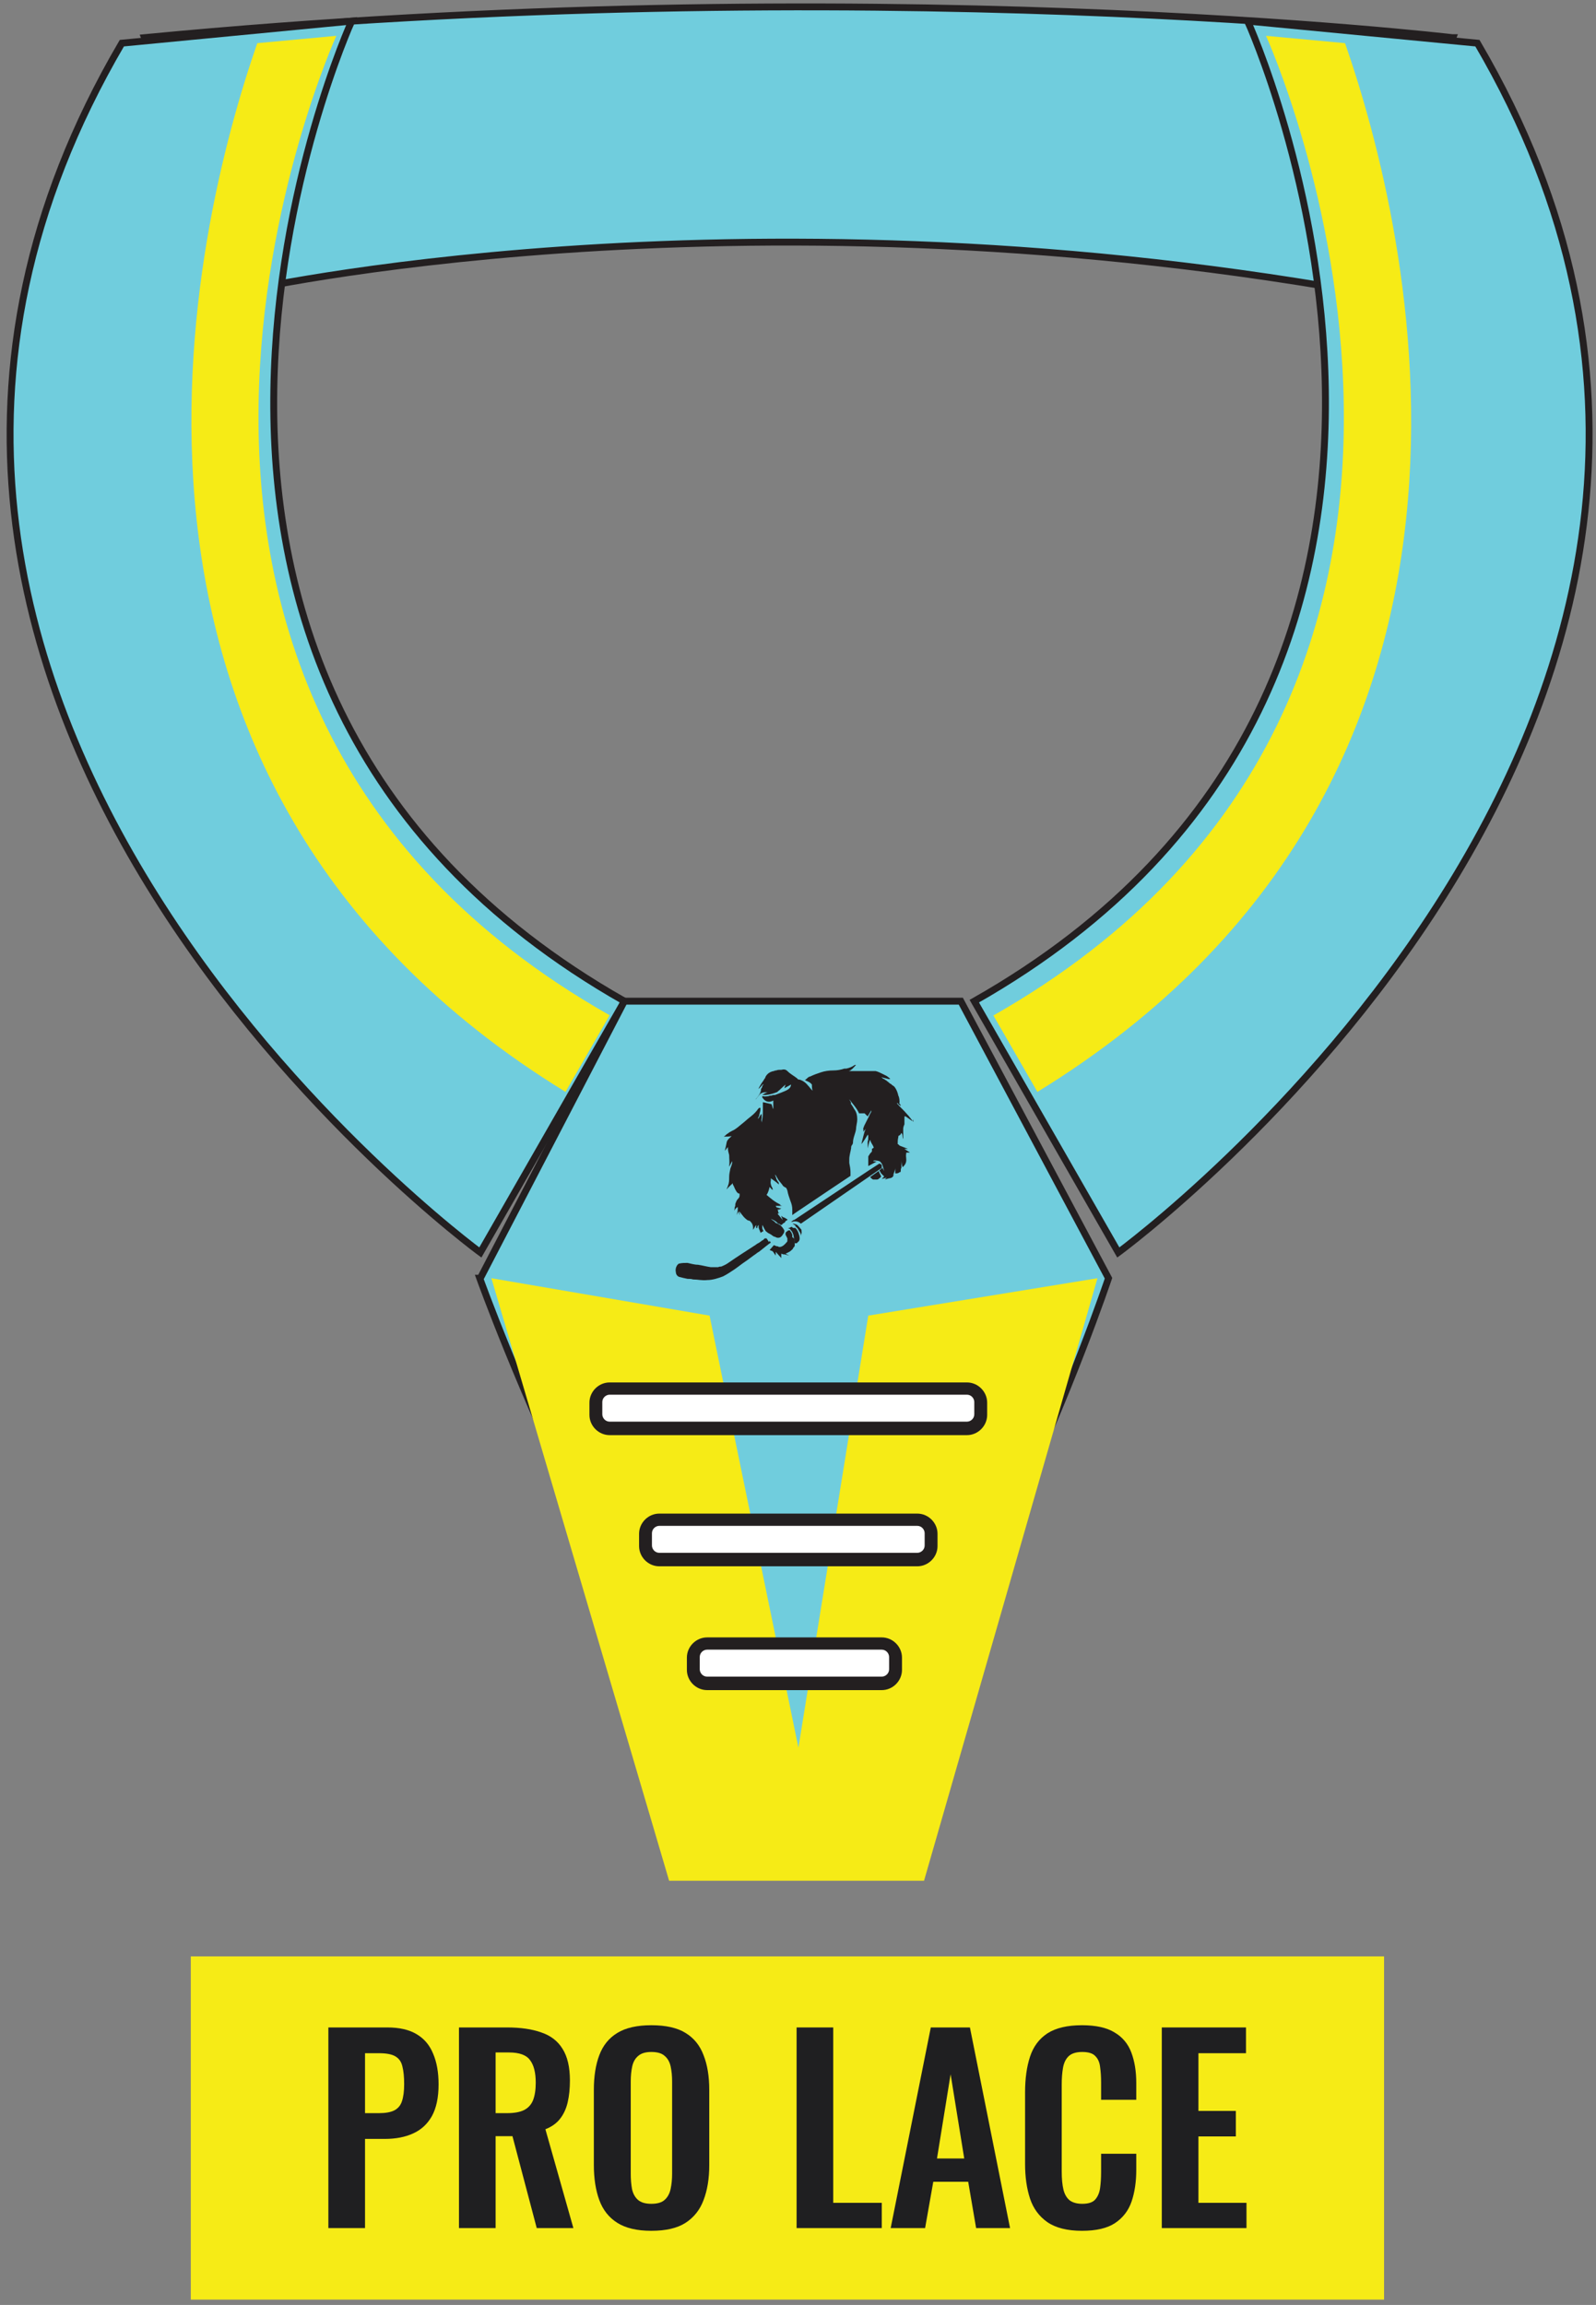 <svg xmlns="http://www.w3.org/2000/svg" fill="none" viewBox="0 0 232 335" height="335" width="232">
<rect x="0" y="0" width="232" height="335" fill="#808080" stroke="none"/>
<path stroke-miterlimit="10" stroke="#231F20" fill="#70CDDD" d="M211.111 5.474C211.111 5.474 125.948 -4.592 21.009 5.474L35.084 42.354C35.084 42.354 105.637 26.23 197.125 42.354L211.2 5.474H211.111Z"></path>
<path stroke-miterlimit="10" stroke="#231F20" fill="#70CDDD" d="M51.118 3.068C51.118 3.068 7.735 98.387 90.76 145.511L69.826 182.035C69.826 182.035 -38.677 102.485 17.712 6.275L51.118 3.068Z"></path>
<path stroke-miterlimit="10" stroke="#231F20" fill="#70CDDD" d="M181.357 3.068C181.357 3.068 224.741 98.387 141.626 145.511L162.561 182.035C162.561 182.035 271.153 102.485 214.763 6.275L181.357 3.068Z"></path>
<path stroke-miterlimit="10" stroke="#231F20" fill="#70CDDD" d="M69.826 185.777L90.76 145.511H139.667L161.136 185.777C161.136 185.777 138.598 252.945 115.436 259.893C93.967 252.945 69.737 185.777 69.737 185.777H69.826Z"></path>
<path fill="#F6EB16" d="M71.429 185.777L103.143 191.211L116.06 254.014L126.215 191.211L159.532 185.777L134.322 273.345H97.263L71.429 185.777Z"></path>
<path fill="white" d="M140.557 201.812H88.711C87.579 201.812 86.662 202.729 86.662 203.861V205.643C86.662 206.774 87.579 207.692 88.711 207.692H140.557C141.689 207.692 142.606 206.774 142.606 205.643V203.861C142.606 202.729 141.689 201.812 140.557 201.812Z"></path>
<path fill="#231F20" d="M140.557 202.703C141.181 202.703 141.626 203.238 141.626 203.772V205.554C141.626 206.177 141.092 206.623 140.557 206.623H88.622C87.999 206.623 87.553 206.088 87.553 205.554V203.772C87.553 203.149 88.088 202.703 88.622 202.703H140.557ZM140.557 200.922H88.622C87.019 200.922 85.682 202.258 85.682 203.861V205.643C85.682 207.246 87.019 208.583 88.622 208.583H140.557C142.161 208.583 143.497 207.246 143.497 205.643V203.861C143.497 202.258 142.161 200.922 140.557 200.922Z"></path>
<path fill="white" d="M133.341 220.876H95.927C94.795 220.876 93.878 221.793 93.878 222.925V224.707C93.878 225.838 94.795 226.755 95.927 226.755H133.341C134.473 226.755 135.39 225.838 135.39 224.707V222.925C135.39 221.793 134.473 220.876 133.341 220.876Z"></path>
<path fill="#231F20" d="M133.342 221.767C133.965 221.767 134.411 222.302 134.411 222.836V224.618C134.411 225.241 133.876 225.687 133.342 225.687H95.838C95.214 225.687 94.769 225.152 94.769 224.618V222.836C94.769 222.212 95.303 221.767 95.838 221.767H133.342ZM133.342 219.985H95.838C94.234 219.985 92.898 221.322 92.898 222.925V224.707C92.898 226.31 94.234 227.646 95.838 227.646H133.342C134.945 227.646 136.281 226.31 136.281 224.707V222.925C136.281 221.322 134.945 219.985 133.342 219.985Z"></path>
<path fill="white" d="M128.175 238.87H102.876C101.744 238.87 100.827 239.787 100.827 240.919V242.7C100.827 243.832 101.744 244.749 102.876 244.749H128.175C129.307 244.749 130.224 243.832 130.224 242.7V240.919C130.224 239.787 129.307 238.87 128.175 238.87Z"></path>
<path fill="#231F20" d="M128.175 239.761C128.799 239.761 129.244 240.295 129.244 240.83V242.612C129.244 243.235 128.71 243.681 128.175 243.681H102.787C102.163 243.681 101.718 243.146 101.718 242.612V240.83C101.718 240.206 102.252 239.761 102.787 239.761H128.175ZM128.175 237.979H102.787C101.183 237.979 99.847 239.315 99.847 240.919V242.701C99.847 244.304 101.183 245.64 102.787 245.64H128.175C129.779 245.64 131.115 244.304 131.115 242.701V240.919C131.115 239.315 129.779 237.979 128.175 237.979Z"></path>
<path fill="#231F20" d="M115.348 177.314L114.991 177.581H115.169C115.882 177.314 116.417 177.849 116.417 177.849L128.175 169.742V169.297C128.086 169.297 127.997 169.119 127.819 169.119L126.305 170.098C122.652 172.504 119.089 174.909 115.437 177.314H115.348Z"></path>
<path fill="#231F20" d="M111.784 180.521L111.428 179.986C111.428 179.986 111.428 179.986 111.339 179.986H111.161L110.894 180.254C110.894 180.254 110.804 180.254 110.715 180.343C110.715 180.343 110.27 180.699 110.181 180.699C110.003 180.788 109.825 180.966 109.646 181.055C108.399 181.857 107.152 182.659 105.994 183.461C105.638 183.728 105.281 183.906 104.836 184.084C104.658 184.084 104.569 184.084 104.391 184.173C104.212 184.173 104.034 184.173 103.856 184.173C103.678 184.173 103.5 184.173 103.322 184.173C102.698 184.084 102.074 183.906 101.451 183.817C100.916 183.817 100.382 183.639 99.936 183.55C99.58 183.55 99.135 183.55 98.778 183.639C98.6 183.639 98.511 183.817 98.422 183.906C98.244 184.173 98.155 184.53 98.244 184.886C98.244 185.153 98.422 185.509 98.778 185.599C99.135 185.688 99.491 185.777 99.936 185.866C100.204 185.866 100.471 185.866 100.738 185.955C101.451 185.955 102.074 186.133 102.787 186.044C103.589 186.044 104.391 185.777 105.103 185.509C105.638 185.242 106.172 184.886 106.707 184.53C107.241 184.173 107.776 183.728 108.31 183.371C108.845 183.015 109.379 182.57 109.914 182.213C110.092 182.035 110.359 181.946 110.537 181.768C110.537 181.768 111.963 180.61 112.052 180.61L111.873 180.343L111.784 180.521Z"></path>
<path fill="#231F20" d="M132.808 163.061C132.452 162.705 132.184 162.259 131.828 161.903C131.383 161.368 130.848 160.923 130.403 160.388C130.403 160.388 130.403 160.388 130.403 160.299C130.403 160.299 130.581 160.388 130.581 160.478C130.67 160.567 130.848 160.656 130.937 160.745C130.937 160.567 130.759 160.388 130.67 160.299C130.67 160.299 130.67 160.299 130.759 160.299C130.759 159.943 130.759 159.587 130.581 159.23C130.492 158.785 130.314 158.34 130.046 157.983C129.957 157.894 129.868 157.805 129.69 157.716C129.69 157.716 129.601 157.627 129.512 157.538C129.512 157.538 129.423 157.538 129.334 157.449C129.156 157.271 128.977 157.181 128.799 157.003C128.71 157.003 128.621 156.914 128.532 156.825C128.354 156.825 128.265 156.647 128.087 156.558C128.443 156.647 128.799 156.736 129.156 156.825C129.245 156.825 129.334 156.825 129.423 156.825C129.423 156.825 129.334 156.736 129.245 156.647C129.156 156.558 128.977 156.469 128.888 156.38C128.71 156.291 128.532 156.202 128.354 156.112C127.998 155.934 127.641 155.756 127.285 155.667C127.018 155.667 126.75 155.667 126.483 155.667H126.305C126.305 155.667 126.216 155.667 126.127 155.667C125.592 155.667 125.058 155.667 124.434 155.667C124.078 155.667 123.722 155.667 123.365 155.667C123.454 155.667 123.632 155.578 123.722 155.489C123.989 155.311 124.167 155.043 124.434 154.776C124.434 154.776 124.345 154.776 124.256 154.776C123.9 155.043 123.454 155.222 123.009 155.311C122.92 155.311 122.831 155.311 122.742 155.311C122.207 155.489 121.673 155.578 121.138 155.578C120.515 155.578 119.891 155.667 119.357 155.845C118.822 156.023 118.288 156.202 117.753 156.469C117.575 156.469 117.397 156.647 117.219 156.825C117.219 156.825 117.04 156.914 117.04 157.003C117.397 157.181 117.753 157.271 118.02 157.627C118.02 157.894 118.02 158.161 118.109 158.518C118.109 158.518 118.109 158.518 118.02 158.429C117.842 158.25 117.664 157.983 117.486 157.805C117.129 157.36 116.773 157.092 116.239 156.914C116.15 156.914 115.971 156.914 115.882 156.736C115.437 156.38 114.902 156.112 114.457 155.667C114.19 155.4 113.922 155.4 113.566 155.489H113.388C113.21 155.489 113.032 155.489 112.853 155.578C112.764 155.578 112.675 155.578 112.497 155.667C111.963 155.756 111.517 156.023 111.25 156.558C111.25 156.558 111.25 156.736 111.161 156.736C110.983 157.092 110.716 157.36 110.537 157.716C110.537 157.716 110.27 158.161 110.27 158.25C110.448 158.161 110.805 157.627 110.983 157.538C110.983 157.627 110.805 157.805 110.805 157.894C110.805 157.983 110.716 158.161 110.626 158.25C110.626 158.785 110.359 159.141 110.003 159.587C110.003 159.587 109.914 159.676 109.825 159.765C109.914 159.765 110.003 159.587 110.092 159.498L110.448 159.052C110.894 158.607 111.606 158.785 111.606 158.785C111.339 158.785 111.072 158.963 110.805 159.141C110.983 159.141 111.072 159.141 111.25 159.141C111.25 159.141 111.963 159.141 113.032 158.696C113.032 158.696 113.032 158.607 113.21 158.518C113.477 158.25 114.19 157.627 114.19 157.627L114.012 158.161L114.991 157.627C114.991 157.627 114.991 158.072 114.546 158.34C114.19 158.607 112.853 159.052 112.675 159.141C112.675 159.141 112.675 159.141 112.586 159.141C112.497 159.141 112.319 159.141 112.141 159.23C111.963 159.23 111.874 159.23 111.695 159.319C111.161 159.409 110.894 159.319 110.805 159.319V159.498C111.339 160.299 111.963 160.21 112.408 159.943V160.388V161.012C112.408 161.547 112.23 160.567 112.141 160.478C112.141 160.478 111.428 160.299 110.983 160.21C110.983 160.21 110.983 160.21 110.894 160.21C110.894 160.656 110.894 161.19 110.894 161.636C110.894 162.17 110.805 162.705 110.716 163.15C110.716 162.972 110.626 162.794 110.716 162.526C110.716 162.348 110.716 162.081 110.716 161.903C110.448 162.081 110.448 162.348 110.181 162.616C110.181 162.437 110.27 162.348 110.359 162.17C110.359 161.903 110.537 161.547 110.537 161.279C110.537 161.279 110.537 161.279 110.537 161.19C110.537 161.19 110.537 161.101 110.537 161.012C110.537 161.012 110.448 161.012 110.359 161.012C110.359 161.012 110.27 161.101 110.181 161.19C109.825 161.725 109.379 162.081 108.934 162.437C108.578 162.705 108.221 163.061 107.865 163.328C107.419 163.685 107.063 164.041 106.529 164.308C106.44 164.308 106.261 164.486 106.172 164.486C105.994 164.575 105.816 164.754 105.638 164.843C105.46 165.021 105.371 165.11 105.192 165.199C105.549 165.199 105.994 165.199 106.35 165.11L106.172 165.288C105.994 165.466 105.727 165.644 105.638 166.001C105.549 166.446 105.46 166.891 105.371 167.248C105.549 167.07 105.638 166.891 105.816 166.713C105.816 166.713 105.816 166.802 105.816 166.891C105.816 167.248 105.905 167.515 105.994 167.871C105.994 168.406 106.083 168.94 105.994 169.475C105.994 169.475 105.994 169.475 105.994 169.564C106.172 169.297 106.261 169.029 106.44 168.762V168.851C106.44 169.208 106.261 169.564 106.172 169.831C106.083 170.277 105.994 170.633 105.994 171.078C105.994 171.524 105.994 171.969 105.816 172.326C105.816 172.504 105.638 172.682 105.638 172.86C105.905 172.504 106.261 172.236 106.529 171.969C106.529 171.969 106.529 172.058 106.529 172.147C106.707 172.415 106.796 172.771 106.974 173.038C107.063 173.216 107.241 173.484 107.509 173.484C107.509 173.484 107.509 173.662 107.509 173.751C107.509 174.018 107.33 174.196 107.241 174.285C107.063 174.464 106.974 174.731 106.885 174.998C106.885 174.998 106.885 174.998 106.885 175.087C106.885 175.176 106.885 175.354 106.796 175.443C106.796 175.622 106.796 175.8 106.707 175.978C106.796 175.889 106.885 175.711 106.974 175.622C106.974 175.622 107.152 175.443 107.241 175.443C107.241 175.532 107.241 175.711 107.241 175.8C107.241 176.067 107.152 176.334 107.063 176.601C107.152 176.423 107.241 176.245 107.419 176.067C107.419 176.245 107.419 176.423 107.509 176.601V176.067C107.509 176.067 108.043 176.869 108.399 177.136C108.578 177.314 108.756 177.403 108.845 177.403C109.023 177.403 109.112 177.581 109.201 177.67C109.379 177.849 109.468 178.205 109.468 178.383C109.468 178.561 109.468 178.65 109.468 178.739L109.647 178.472L109.736 178.294L109.914 178.027V178.561V178.918C109.914 178.918 109.914 178.829 109.914 178.65C109.914 178.65 109.914 178.561 109.914 178.472H110.092V178.294C110.092 178.294 110.181 178.116 110.27 178.027C110.27 178.027 110.27 178.205 110.27 178.294C110.27 178.561 110.448 178.829 110.537 179.096C110.537 179.096 110.537 179.452 110.537 179.541V179.185L110.983 178.918C110.983 178.918 110.805 178.65 110.805 178.472C110.805 178.294 110.805 178.116 110.805 178.027C110.983 178.294 111.072 178.561 111.25 178.829C111.25 178.918 111.428 179.007 111.517 179.096C111.606 179.185 111.784 179.274 111.963 179.363C112.141 179.452 112.319 179.63 112.497 179.719C112.675 179.719 112.853 179.898 113.032 179.898C113.21 179.898 113.388 179.898 113.566 179.719C113.655 179.63 113.744 179.541 113.833 179.363C113.922 179.274 114.012 179.096 114.012 178.918V178.829C113.833 178.472 113.655 178.294 113.388 178.027C113.388 178.027 113.21 178.027 113.21 177.938C113.032 177.849 112.853 177.76 112.586 177.67C112.586 177.67 112.497 177.67 112.408 177.67H112.764C112.497 177.492 112.23 177.314 112.052 177.136C112.052 177.136 112.408 177.314 112.586 177.403C112.764 177.492 112.943 177.67 113.121 177.849C113.21 177.849 113.388 177.938 113.477 178.027C113.477 178.027 113.566 178.027 113.655 178.027C113.744 177.849 113.922 177.76 114.101 177.67C114.101 177.581 114.19 177.492 114.279 177.403C114.279 177.403 114.368 177.403 114.457 177.314C114.457 177.314 114.457 177.314 114.457 177.225C114.279 177.136 114.19 177.047 114.012 176.958C113.833 176.958 113.655 176.78 113.566 176.691C113.566 176.869 113.744 177.047 113.744 177.314C113.744 177.314 113.655 177.136 113.566 177.047C113.388 176.869 113.21 176.601 113.032 176.423L113.299 176.245C113.299 176.245 113.21 176.245 113.121 176.245C113.121 176.067 113.121 175.978 113.032 175.8C113.121 175.8 113.21 175.8 113.388 175.8C113.299 175.8 113.21 175.8 113.121 175.8C113.299 175.8 113.477 175.711 113.566 175.622C113.388 175.622 113.299 175.622 113.121 175.532C113.032 175.532 112.853 175.533 112.764 175.265C112.943 175.265 113.032 175.265 113.21 175.265C113.388 175.265 113.477 175.265 113.655 175.265C113.655 175.265 113.655 175.265 113.744 175.265C113.566 175.265 113.477 175.176 113.299 175.087C113.299 175.087 113.388 175.087 113.477 175.087C112.675 174.731 112.052 174.196 111.428 173.662C111.695 173.305 111.784 172.86 111.874 172.504C112.052 172.682 112.141 172.86 112.319 172.949V172.86C112.319 172.682 112.23 172.593 112.141 172.415C112.052 172.147 111.963 171.88 112.052 171.613C112.052 171.524 112.052 171.346 112.052 171.257C112.408 171.524 112.853 171.791 113.21 172.147C113.21 171.969 113.21 171.791 113.032 171.702C113.032 171.613 112.943 171.524 112.853 171.346C112.853 171.167 112.675 170.9 112.675 170.722C112.675 170.722 112.675 170.722 112.764 170.811C112.853 170.989 113.032 171.257 113.121 171.435C113.299 171.702 113.566 171.969 113.744 172.236C113.833 172.415 114.012 172.504 114.19 172.593C114.368 172.682 114.368 172.86 114.457 173.038C114.546 173.573 114.724 174.018 114.902 174.553C115.081 174.998 115.17 175.354 115.17 175.8C115.17 175.978 115.17 176.334 115.17 176.601C115.17 176.601 115.526 176.334 116.06 175.978C118.288 174.464 123.632 170.9 123.632 170.9C123.632 170.9 123.632 170.455 123.632 170.366C123.632 169.92 123.543 169.475 123.454 169.029C123.454 168.851 123.454 168.673 123.454 168.495C123.454 167.96 123.632 167.426 123.722 166.891C123.722 166.713 123.722 166.535 123.9 166.357C123.9 166.357 123.989 166.179 123.989 166.09C123.989 165.377 124.345 164.754 124.434 164.13C124.434 163.685 124.612 163.15 124.612 162.705C124.612 162.17 124.523 161.636 124.167 161.19C123.989 160.834 123.722 160.478 123.543 160.21C123.543 160.21 123.543 160.299 123.722 160.388C123.722 160.121 123.543 160.032 123.454 159.765C123.9 160.388 124.523 161.012 124.88 161.814C125.058 161.814 125.236 161.814 125.414 161.814C125.503 161.814 125.592 161.814 125.681 161.814C125.86 161.992 125.949 162.081 126.127 162.259C126.305 161.992 126.483 161.636 126.661 161.368C126.661 161.457 126.661 161.636 126.572 161.725C126.394 161.992 126.305 162.348 126.127 162.616C126.038 162.794 125.949 162.972 125.86 163.15C125.77 163.328 125.681 163.506 125.592 163.685C125.592 163.863 125.414 163.952 125.503 164.13C125.503 164.308 125.503 164.308 125.503 164.486C125.592 164.308 125.77 164.219 125.86 164.041C125.681 164.397 125.592 164.753 125.503 165.11C125.414 165.466 125.325 165.822 125.236 166.179C125.236 166.179 125.236 166.179 125.236 166.268C125.592 165.822 125.86 165.377 126.127 164.932C126.216 164.932 126.216 165.11 126.216 165.199C126.216 165.466 126.216 165.733 126.127 165.912C126.127 166.179 126.127 166.357 126.127 166.624C126.127 166.713 126.127 166.802 126.127 166.891C126.216 166.535 126.305 166.09 126.483 165.644C126.661 166.268 126.839 166.268 127.018 166.802L126.75 166.981V167.426V167.337C126.661 167.515 126.483 167.604 126.394 167.782C126.394 167.871 126.216 167.96 126.216 168.139C126.216 168.139 126.216 168.228 126.216 168.317C126.216 168.406 126.216 169.208 126.216 169.297C126.216 169.297 126.216 169.386 126.216 169.475L127.374 168.851H127.552L126.929 168.762C126.929 168.584 127.552 168.673 127.819 168.762C128.087 168.851 128.354 169.475 128.354 169.475C128.354 169.475 128.354 169.475 128.265 169.297L128.532 170.188L128.265 169.742L127.819 170.098C127.819 170.098 127.998 170.366 128.087 170.544C128.265 170.722 128.354 170.811 128.532 170.989L128.176 171.346L128.888 171.167L128.621 171.435L129.245 171.257C129.245 171.257 129.69 171.257 129.868 170.9C129.868 170.9 129.868 170.811 129.868 170.722C129.957 170.366 130.136 170.098 130.136 169.742C130.136 170.009 130.136 170.277 130.136 170.544C130.403 170.544 130.581 170.544 130.759 170.366C130.848 170.366 130.937 170.366 130.937 170.188C130.937 170.009 130.937 169.831 131.026 169.742C131.026 169.475 131.026 169.208 131.026 168.94C131.026 168.851 131.026 168.762 131.026 168.673C131.026 169.029 131.115 169.386 131.205 169.653C131.472 169.386 131.739 169.119 131.739 168.584C131.739 168.228 131.65 167.96 131.739 167.604C131.739 167.604 131.739 167.604 131.739 167.515H132.274L131.472 166.981H132.006L130.848 166.535C130.759 166.535 130.67 166.357 130.492 166.268C130.492 165.912 130.492 165.644 130.581 165.288C130.581 165.199 130.581 165.021 130.759 165.021C130.759 165.021 130.848 164.932 130.937 164.843C130.937 164.843 130.937 164.754 131.026 164.664C131.294 164.932 131.115 165.199 131.294 165.555C131.294 165.11 131.294 164.753 131.294 164.397C131.294 164.308 131.294 164.13 131.294 164.041C131.294 163.863 131.383 163.595 131.472 163.417C131.472 163.15 131.472 162.883 131.472 162.526V162.259C131.472 162.259 131.561 162.259 131.65 162.259C131.917 162.437 132.273 162.705 132.541 162.883C132.541 162.883 132.719 162.972 132.808 162.883C132.808 162.883 132.808 162.794 132.719 162.705L132.808 163.061Z"></path>
<path fill="#231F20" d="M126.572 171.167C126.572 171.167 126.84 171.435 126.929 171.435C126.929 171.435 127.285 171.435 127.374 171.435C127.552 171.435 127.641 171.435 127.82 171.256C127.82 171.256 127.998 171.167 128.087 170.989C127.998 170.722 127.82 170.544 127.73 170.187L126.483 171.078L126.572 171.167Z"></path>
<path fill="#231F20" d="M115.17 179.808C115.17 179.808 115.17 179.63 115.17 179.541C115.17 179.541 115.17 179.363 115.081 179.274C115.081 179.274 115.081 179.095 114.902 179.006C114.902 179.006 114.902 179.006 114.902 178.917L114.813 178.828C114.813 178.828 114.813 178.828 114.635 178.828C114.546 178.828 114.457 178.917 114.368 179.006C114.279 179.006 114.19 179.184 114.19 179.274V179.452C114.279 179.63 114.368 179.808 114.457 179.986C114.457 180.075 114.457 180.253 114.457 180.343C114.457 180.343 114.457 180.521 114.279 180.61C114.19 180.788 114.012 180.877 113.833 181.055C113.655 181.144 113.566 181.233 113.299 181.233C113.299 181.233 113.121 181.233 113.121 181.144C113.121 181.144 113.121 181.144 113.032 181.144C112.853 181.144 112.497 180.966 112.497 180.966L111.874 181.679L112.319 181.857L112.764 182.481V181.946L113.566 182.837V182.213C113.566 182.213 113.655 182.213 113.833 182.302C113.833 182.302 113.922 182.302 114.012 182.302L114.724 182.481L114.19 182.213C114.368 182.124 114.546 182.035 114.724 181.946C114.902 181.857 115.081 181.679 115.259 181.501C115.259 181.501 115.259 181.412 115.348 181.322C115.348 181.322 115.526 181.144 115.526 181.055C115.526 180.877 115.526 180.699 115.526 180.61C115.526 180.432 115.526 180.253 115.526 180.075L115.17 179.808Z"></path>
<path fill="#231F20" d="M115.526 178.472C115.526 178.472 115.526 178.472 115.437 178.472H115.348C115.348 178.472 115.259 178.472 115.169 178.383C115.169 178.294 114.991 178.294 114.902 178.383L114.724 178.472C114.724 178.472 114.635 178.472 114.546 178.561H114.724C114.813 178.561 114.902 178.739 114.991 178.828C115.169 179.006 115.259 179.274 115.348 179.541C115.348 179.808 115.437 179.986 115.526 180.254C115.526 180.343 115.526 180.521 115.526 180.61C115.526 180.61 115.526 180.699 115.615 180.699C115.793 180.699 115.882 180.699 115.971 180.521C116.149 180.432 116.238 180.254 116.238 179.986C116.238 179.719 116.149 179.452 116.06 179.185C115.971 178.917 115.793 178.65 115.615 178.472H115.526Z"></path>
<path fill="#231F20" d="M116.506 178.739C116.506 178.739 116.149 178.294 115.971 178.116C115.793 177.937 115.615 177.937 115.348 177.848H115.17C115.17 177.848 115.259 177.848 115.348 177.937L115.615 178.116C115.615 178.116 115.615 178.116 115.615 178.205C115.704 178.294 115.882 178.472 115.971 178.561C116.06 178.739 116.149 178.917 116.328 179.185C116.328 179.274 116.417 179.363 116.417 179.452C116.417 179.541 116.417 179.63 116.417 179.719C116.417 179.452 116.595 179.185 116.506 178.917C116.506 178.828 116.506 178.65 116.506 178.561V178.739Z"></path>
<path fill="#F6EB16" d="M88.622 147.56L82.208 158.696C8.181 113.264 28.135 32.911 37.4 6.275L48.892 5.206C48.892 5.206 5.508 100.436 88.622 147.56Z"></path>
<path fill="#F6EB16" d="M144.388 147.56L150.802 158.696C224.83 113.264 204.786 32.911 195.521 6.275L184.03 5.206C184.03 5.206 227.413 100.525 144.299 147.649L144.388 147.56Z"></path>
<rect fill="#F6EB16" transform="translate(27.733 284.345)" height="49.88" width="173.46"></rect>
<path fill="#1F1F21" d="M168.881 323.829V294.669H181.121V298.413H174.209V306.801H179.645V310.509H174.209V320.157H181.193V323.829H168.881Z"></path>
<path fill="#1F1F21" d="M157.288 324.225C155.152 324.225 153.472 323.805 152.248 322.965C151.048 322.125 150.208 320.985 149.728 319.545C149.248 318.081 149.008 316.401 149.008 314.505V304.101C149.008 302.109 149.248 300.381 149.728 298.917C150.208 297.453 151.048 296.325 152.248 295.533C153.472 294.741 155.152 294.345 157.288 294.345C159.304 294.345 160.876 294.693 162.004 295.389C163.156 296.061 163.972 297.033 164.452 298.305C164.932 299.577 165.172 301.053 165.172 302.733V305.181H160.06V302.661C160.06 301.845 160.012 301.101 159.916 300.429C159.844 299.757 159.616 299.229 159.232 298.845C158.872 298.437 158.236 298.233 157.324 298.233C156.412 298.233 155.74 298.449 155.308 298.881C154.9 299.289 154.636 299.853 154.516 300.573C154.396 301.269 154.336 302.061 154.336 302.949V315.621C154.336 316.677 154.42 317.553 154.588 318.249C154.756 318.921 155.056 319.437 155.488 319.797C155.944 320.133 156.556 320.301 157.324 320.301C158.212 320.301 158.836 320.097 159.196 319.689C159.58 319.257 159.82 318.693 159.916 317.997C160.012 317.301 160.06 316.521 160.06 315.657V313.029H165.172V315.369C165.172 317.097 164.944 318.633 164.488 319.977C164.032 321.297 163.228 322.341 162.076 323.109C160.948 323.853 159.352 324.225 157.288 324.225Z"></path>
<path fill="#1F1F21" d="M129.472 323.829L135.304 294.669H140.992L146.824 323.829H141.892L140.74 317.097H135.664L134.476 323.829H129.472ZM136.204 313.713H140.164L138.184 301.473L136.204 313.713Z"></path>
<path fill="#1F1F21" d="M115.795 323.829V294.669H121.123V320.157H128.179V323.829H115.795Z"></path>
<path fill="#1F1F21" d="M94.676 324.225C92.612 324.225 90.968 323.841 89.744 323.073C88.52 322.305 87.644 321.201 87.116 319.761C86.588 318.321 86.324 316.617 86.324 314.649V303.741C86.324 301.773 86.588 300.093 87.116 298.701C87.644 297.285 88.52 296.205 89.744 295.461C90.968 294.717 92.612 294.345 94.676 294.345C96.788 294.345 98.444 294.717 99.644 295.461C100.868 296.205 101.744 297.285 102.272 298.701C102.824 300.093 103.1 301.773 103.1 303.741V314.685C103.1 316.629 102.824 318.321 102.272 319.761C101.744 321.177 100.868 322.281 99.644 323.073C98.444 323.841 96.788 324.225 94.676 324.225ZM94.676 320.301C95.564 320.301 96.212 320.109 96.62 319.725C97.052 319.341 97.34 318.813 97.484 318.141C97.628 317.469 97.7 316.737 97.7 315.945V302.517C97.7 301.701 97.628 300.969 97.484 300.321C97.34 299.673 97.052 299.169 96.62 298.809C96.212 298.425 95.564 298.233 94.676 298.233C93.836 298.233 93.2 298.425 92.768 298.809C92.336 299.169 92.048 299.673 91.904 300.321C91.76 300.969 91.688 301.701 91.688 302.517V315.945C91.688 316.737 91.748 317.469 91.868 318.141C92.012 318.813 92.3 319.341 92.732 319.725C93.164 320.109 93.812 320.301 94.676 320.301Z"></path>
<path fill="#1F1F21" d="M66.717 323.829V294.669H73.701C75.669 294.669 77.325 294.909 78.669 295.389C80.037 295.845 81.069 296.637 81.765 297.765C82.485 298.893 82.845 300.429 82.845 302.373C82.845 303.549 82.737 304.605 82.521 305.541C82.305 306.477 81.933 307.281 81.405 307.953C80.901 308.601 80.193 309.105 79.281 309.465L83.349 323.829H78.021L74.493 310.473H72.045V323.829H66.717ZM72.045 307.125H73.701C74.733 307.125 75.549 306.981 76.149 306.693C76.773 306.381 77.217 305.901 77.481 305.253C77.745 304.581 77.877 303.729 77.877 302.697C77.877 301.233 77.601 300.141 77.049 299.421C76.521 298.677 75.501 298.305 73.989 298.305H72.045V307.125Z"></path>
<path fill="#1F1F21" d="M47.733 323.829V294.669H56.301C58.053 294.669 59.469 294.993 60.549 295.641C61.653 296.289 62.457 297.237 62.961 298.485C63.489 299.709 63.753 301.197 63.753 302.949C63.753 304.845 63.429 306.381 62.781 307.557C62.133 308.709 61.221 309.549 60.045 310.077C58.893 310.605 57.525 310.869 55.941 310.869H53.061V323.829H47.733ZM53.061 307.125H55.077C56.037 307.125 56.781 306.993 57.309 306.729C57.861 306.441 58.233 305.997 58.425 305.397C58.641 304.773 58.749 303.945 58.749 302.913C58.749 301.857 58.665 301.005 58.497 300.357C58.353 299.685 58.017 299.193 57.489 298.881C56.985 298.569 56.181 298.413 55.077 298.413H53.061V307.125Z"></path>
</svg>
